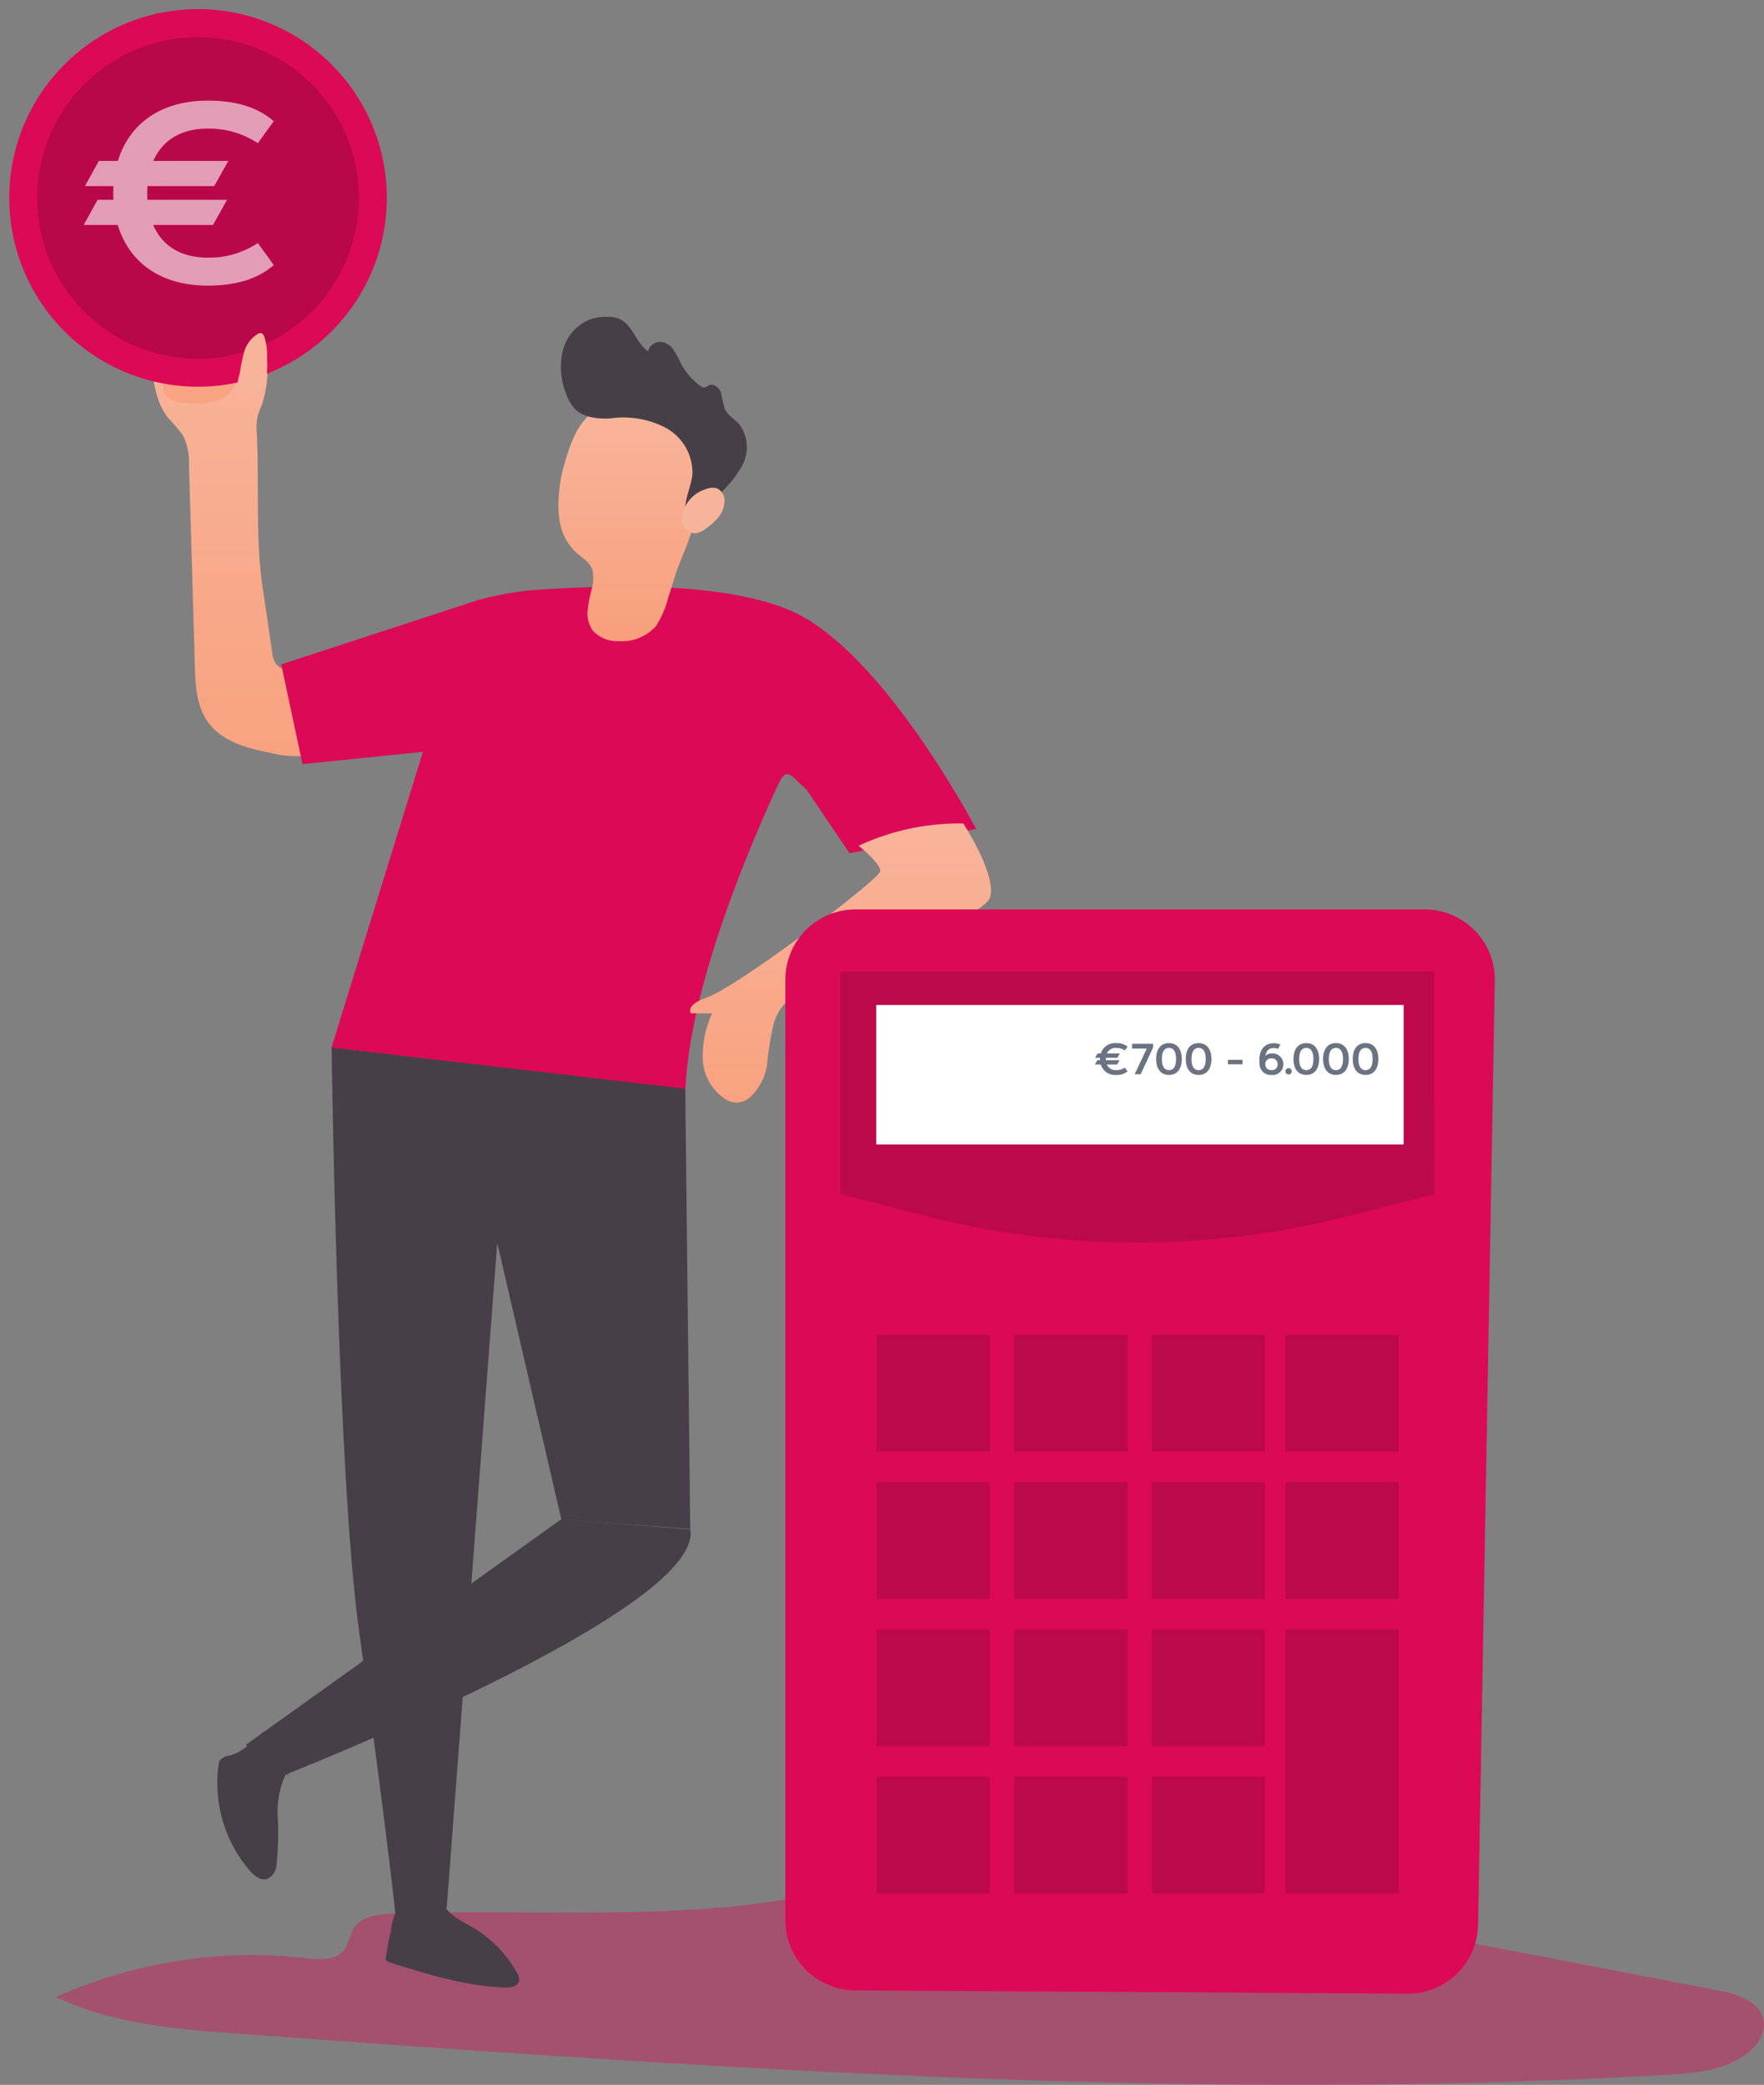 <svg xmlns="http://www.w3.org/2000/svg" xmlns:xlink="http://www.w3.org/1999/xlink" width="445.227" height="526.219" viewBox="0 0 445.227 526.219"><rect x="0" y="0" width="445.227" height="526.219" fill="#808080" stroke="none"/><defs><linearGradient id="a" x1="0.5" x2="0.5" y2="1" gradientUnits="objectBoundingBox"><stop offset="0" stop-color="#f8b49a"></stop><stop offset="1" stop-color="#f8a280"></stop></linearGradient><linearGradient id="c" x1="0.5" y1="0.087" x2="0.5" y2="1" gradientUnits="objectBoundingBox"><stop offset="0" stop-color="#f8b49a"></stop><stop offset="1" stop-color="#f89f7c"></stop></linearGradient><linearGradient id="d" x1="-26.774" y1="64.625" x2="-26.873" y2="60.458" gradientUnits="objectBoundingBox"><stop offset="0"></stop><stop offset="0.13" stop-opacity="0.69"></stop><stop offset="0.25" stop-opacity="0.322"></stop><stop offset="1" stop-opacity="0"></stop></linearGradient></defs><g transform="translate(-1093.807 -12068.85)"><path d="M206.831,373.924c-3.821.156-8.294.651-10.261,3.935a49.82,49.82,0,0,1-2.165,5.166c-2.165,2.831-6.27,2.576-9.765,2.165a120.866,120.866,0,0,0-63.079,9.836c14.733,6.921,31.419,8.195,47.667,9.355,119.308,8.647,239.012,17.139,358.448,10.289,7.048-.382,14.478-.991,20.253-5.053,2.831-1.981,5.251-5.251,4.67-8.647-.849-4.812-6.638-6.694-11.435-7.628L397.6,365.729c-15.129-2.915-30.683-5.789-46.195-5.336-14.407.382-26.168,6.185-39.883,8.945-33.089,6.652-70.948,3.326-104.674,4.6Z" transform="translate(986.35 12177.899)" fill="#dc0a56" opacity="0.39" style="isolation:isolate"></path><path d="M177.442,174.666c.255,0,0-.382-.17-.481a31.381,31.381,0,0,0-3.807-.453,4.952,4.952,0,0,1-3.354-1.642,6.029,6.029,0,0,1-.948-2.9l-2.378-16.12c-1.939-13.091-.849-26.14-1.514-39.373a13.688,13.688,0,0,1,.2-4.09,27.67,27.67,0,0,1,1.161-3.128,30.443,30.443,0,0,0,1.161-12.667,3.623,3.623,0,0,0-1.118-3.029c-1.712-1.1-3.581,1.076-4.43,2.944l-2.165,4.84a1.439,1.439,0,0,1-.453.665,1.5,1.5,0,0,1-1.3,0c-3.566-.977-7.473-2.165-9.355-5.378-1.387-2.349-1.684-5.774-4.317-6.807A4.693,4.693,0,0,0,139.032,90a13.881,13.881,0,0,0-.326,6.935c.58,4.628,1.3,9.482,4.218,13.091a41.963,41.963,0,0,1,3.765,4.472,15.648,15.648,0,0,1,1.472,7.388l1.472,50.441c.127,5.01.382,10.332,3.283,14.408,3.609,5.053,10.247,6.765,16.332,7.911a23.427,23.427,0,0,0,9.355.453,8.621,8.621,0,0,0,6.737-5.873,10.373,10.373,0,0,0-2.052-7.7c-1.444-2.293-4.84-4.359-5.859-6.892Z" transform="translate(993.349 12064.339)" fill="url(#a)"></path><path d="M154.272,102.288a20.187,20.187,0,0,1-7.643.538,7,7,0,0,1-4.869-1.557,6.748,6.748,0,0,1-1.033-5.321,1.163,1.163,0,0,1,.255-.736,1.188,1.188,0,0,1,.849-.156L154,96.118c1.8.156,5.576-.41,4.812,2.165a7.057,7.057,0,0,1-4.543,3.991Z" transform="translate(994.242 12067.722)" fill="#f8a381"></path><path d="M337.145,194.488l-20.663,3.934-11.308,2.165-10.8-15.964c-5.222-4.911-5.137-5.916-8.11.609-8.124,17.847-21.456,50.5-22.489,74.939l-6.482-.736-82.865-9.751L197.514,175l-30.4,3.114-5.364-25.178L211.3,136.744a78.328,78.328,0,0,1,15.865-2.7c15.78-.991,44.1-2.165,61.9,4.8,23.706,9.029,48.077,55.649,48.077,55.649Z" transform="translate(1003.04 12083.607)" fill="#dc0a56"></path><path d="M303.619,175.54s8.831,13.615,6.638,18.908-47.95,24.739-47.95,24.739c-3.241.127-5.463,3.524-6.482,6.638a73.351,73.351,0,0,0-1.684,10.048,13.8,13.8,0,0,1-4.5,8.888,5.441,5.441,0,0,1-3.439,1.26,5.9,5.9,0,0,1-2.392-.736,12.616,12.616,0,0,1-5.944-10.02,25.9,25.9,0,0,1,2.349-11.8H234.85c-.863-1.812,1.727-3.17,3.609-3.807,8.11-2.7,43.93-30.032,44.185-32s-5.449-6.482-5.449-6.482a59.922,59.922,0,0,1,26.409-5.619Z" transform="translate(1033.326 12101.153)" fill="url(#a)"></path><path d="M211.194,127.12a20.426,20.426,0,0,0,.793,5.916,13.642,13.642,0,0,0,3.567,5.732c1.628,1.557,3.821,2.547,4.317,4.953a10.794,10.794,0,0,1-.3,4.458,34.13,34.13,0,0,0-1.019,5.336,7.516,7.516,0,0,0,1.359,5.123,8.351,8.351,0,0,0,6.482,2.618,11.6,11.6,0,0,0,9.341-3.722,23.236,23.236,0,0,0,3.128-7.19c.991-2.9,1.769-5.859,2.859-8.647a171.392,171.392,0,0,0,5.987-16.913,29.053,29.053,0,0,0-.481-18.342c-2.165-4.883-8.93-7.218-13.9-7.3a22.588,22.588,0,0,0-14.606,5.336c-3.114,2.746-4.727,7.713-5.873,11.52a38.162,38.162,0,0,0-1.67,11.152Z" transform="translate(1023.567 12069.427)" fill="url(#c)"></path><path d="M215.153,108.435a10.688,10.688,0,0,1-2.165-3.694,18.279,18.279,0,0,1-.977-10.615,11.577,11.577,0,0,1,6.482-8.081,12.6,12.6,0,0,1,5.053-.863,7.966,7.966,0,0,1,2.632.439c3.5,1.345,4.317,6.142,7.459,8.279a3.129,3.129,0,0,1,3-2.392,4.307,4.307,0,0,1,3.368,1.981,23.255,23.255,0,0,1,1.939,3.538,16.75,16.75,0,0,0,4.8,5.548,1.67,1.67,0,0,0,1.019.439c.453,0,.821-.368,1.26-.566,1.274-.524,2.618.708,3.043,2.01a32.028,32.028,0,0,0,.934,3.991c.75,1.628,2.491,2.548,3.651,3.892a9.705,9.705,0,0,1,.778,10.289,28.5,28.5,0,0,1-6.977,8.294,1.938,1.938,0,0,0-2.675-.453,9.251,9.251,0,0,0-2.165,2.165,3.28,3.28,0,0,1-2.59,1.4c-.127-3.114,1.514-6.057,1.8-9.157a12.94,12.94,0,0,0-6.723-11.662,23,23,0,0,0-13.742-2.42c-2.8.255-7.02-.085-9.2-2.349Z" transform="translate(1023.755 12063.627)" fill="#473f47"></path><path d="M239.135,116.065a4.528,4.528,0,0,1,2.831-.283,3.344,3.344,0,0,1,1.981,3.213,6.681,6.681,0,0,1-1.514,4.09,15.7,15.7,0,0,1-3.312,2.958,4.966,4.966,0,0,1-2.335,1.1,3.327,3.327,0,0,1-3.312-2.165,5.466,5.466,0,0,1,.382-4.189,8.6,8.6,0,0,1,5.251-4.727Z" transform="translate(1032.721 12076.292)" fill="#f8b49a"></path><path d="M47.652,0A47.652,47.652,0,1,1,0,47.652,47.652,47.652,0,0,1,47.652,0Z" transform="translate(1096.135 12071.152)" fill="#dc0a56"></path><path d="M40.6,0A40.6,40.6,0,1,1,0,40.6,40.6,40.6,0,0,1,40.6,0Z" transform="matrix(0.267, -0.964, 0.964, 0.267, 1093.807, 12147.112)" fill="rgba(0,0,0,0.16)"></path><path d="M155.573,93.3A7.9,7.9,0,0,1,159.3,88.2a1.081,1.081,0,0,1,.934,0,2.075,2.075,0,0,1,.58.863,15.819,15.819,0,0,1,.651,5.208,30.221,30.221,0,0,1,0,3.581A7.987,7.987,0,0,1,158.107,104c-1.076.58-4.317.793-4.317-1.755a28.083,28.083,0,0,1,.863-4.317,37.219,37.219,0,0,1,.934-4.628Z" transform="translate(999.734 12064.84)" fill="#f8b49a"></path><path d="M170.73,215.514s1.4,107.193,6.892,146.934c5.378,38.75,9.058,69.151,9.2,71.91l12.964-1.67,12.752-167.88,16.191,69.858,32.523,2.349-1.26-111.128L170.73,215.5Z" transform="translate(1006.769 12117.748)" fill="#473f47"></path><path d="M164.124,364.611S271.3,322.62,267.609,302.183L235,299.65,155.42,356.573Z" transform="translate(1000.411 12152.694)" fill="#473f47"></path><path d="M180.5,381.457a1.445,1.445,0,0,0,0,1.033,1.558,1.558,0,0,0,.892.524c9.525,2.986,19.191,6,29.169,6.326,1.359,0,3.043-.2,3.439-1.472a3.041,3.041,0,0,0-.524-2.307,30.654,30.654,0,0,0-11.025-11.322c-2.8-1.684-6.114-3.085-7.586-6.029a38.623,38.623,0,0,1-6.482,1.019c-1.472,0-4.09-.524-5.18.623a12.819,12.819,0,0,0-1.514,5.18,53.133,53.133,0,0,0-1.189,6.411Z" transform="translate(1010.786 12181.166)" fill="#473f47"></path><path d="M168.605,349.546a3.788,3.788,0,0,1-.34-2.491,22.033,22.033,0,0,0-2.675,11.775,76.522,76.522,0,0,1-.283,12.214,4.318,4.318,0,0,1-2.165,3.581c-1.712.708-3.524-.693-4.727-2.165a33.8,33.8,0,0,1-7.756-26.452,2.845,2.845,0,0,1,.382-1.274,3.473,3.473,0,0,1,2.165-1.118c4.1-1.033,5.873-3.779,8.987-6.156,2.9,2.958,4.557,8.421,6.411,12.072Z" transform="translate(998.307 12168.396)" fill="#473f47"></path><path d="M290.4,187.76l-11.308,2.165-10.8-15.964c-5.222-4.911-5.137-5.916-8.11.609-8.124,17.847-21.456,50.5-22.489,74.939l-6.482-.736a11,11,0,0,1-1.9-5.944c-.5-6.638,1.713-14.224-2.576-19.29-.991-1.161-2.378-2.378-2.165-3.906a4.56,4.56,0,0,1,1.486-2.42A83.187,83.187,0,0,0,241.616,193.7c2.165-4.911,3.85-10.02,6.355-14.775a96.974,96.974,0,0,1,8.647-12.964c2.165-2.915,4.755-6.057,8.322-6.822,4.09-.906,8.279,1.684,10.8,5.038a59.376,59.376,0,0,1,5.491,11.28,22,22,0,0,0,3.991,6.355c1.189,1.231,3.736,1.713,4.642,2.831a3.151,3.151,0,0,1,.524,3.156Z" transform="translate(1029.121 12094.269)" fill="url(#d)"></path><path d="M408.675,464.542l-139.306-.821A17.728,17.728,0,0,1,251.65,446V208.589a17.728,17.728,0,0,1,17.719-17.719H413.006a17.728,17.728,0,0,1,17.719,17.719h0l-4.218,238.234a17.737,17.737,0,0,1-17.762,17.719h-.071Z" transform="translate(1040.374 12107.52)" fill="#dc0a56"></path><path d="M411.39,258.137l-21.909,5.576a215.331,215.331,0,0,1-106.16,0l-21.852-5.576V201.95H411.32l.071,56.187Z" transform="translate(1044.452 12112.121)" fill="#020202" opacity="0.15" style="isolation:isolate"></path><path d="M0,0H133.135V35.226H0Z" transform="translate(1314.951 12322.506)" fill="#fff"></path><path d="M0,0H28.589V29.452H0Z" transform="translate(1315.008 12405.767)" fill="#020202" opacity="0.15"></path><path d="M0,0H28.589V29.452H0Z" transform="translate(1349.781 12405.767)" fill="#020202" opacity="0.15"></path><path d="M0,0H28.589V29.452H0Z" transform="translate(1384.526 12405.767)" fill="#020202" opacity="0.15"></path><path d="M0,0H28.589V29.452H0Z" transform="translate(1418.238 12405.767)" fill="#020202" opacity="0.15"></path><path d="M0,0H28.589V29.452H0Z" transform="translate(1315.008 12442.946)" fill="#020202" opacity="0.15"></path><path d="M0,0H28.589V29.452H0Z" transform="translate(1349.781 12442.946)" fill="#020202" opacity="0.15"></path><path d="M0,0H28.589V29.452H0Z" transform="translate(1384.526 12442.946)" fill="#020202" opacity="0.15"></path><path d="M0,0H28.589V29.452H0Z" transform="translate(1418.238 12442.946)" fill="#020202" opacity="0.15"></path><path d="M0,0H28.589V66.617H0Z" transform="translate(1418.238 12480.14)" fill="#020202" opacity="0.15"></path><path d="M0,0H28.589V29.452H0Z" transform="translate(1315.008 12480.14)" fill="#020202" opacity="0.15"></path><path d="M0,0H28.589V29.452H0Z" transform="translate(1349.781 12480.14)" fill="#020202" opacity="0.15"></path><path d="M0,0H28.589V29.452H0Z" transform="translate(1384.526 12480.14)" fill="#020202" opacity="0.15"></path><path d="M0,0H28.589V29.452H0Z" transform="translate(1315.008 12517.305)" fill="#020202" opacity="0.15"></path><path d="M0,0H28.589V29.452H0Z" transform="translate(1349.781 12517.305)" fill="#020202" opacity="0.15"></path><path d="M0,0H28.589V29.452H0Z" transform="translate(1384.526 12517.305)" fill="#020202" opacity="0.15"></path><path d="M16.969-22.406a16.965,16.965,0,0,1,.063-1.781H33.875l3.563-6.344H18.5c2.188-4.969,6.688-8.156,13.719-8.156A21.984,21.984,0,0,1,44.875-35l4.031-5.562C45-43.937,39.75-45.75,32.219-45.75c-12.094,0-19.875,6.094-22.656,15.219H4.75l-3.5,6.344H8.438c-.031.594-.031,1.188-.031,1.781,0,.563,0,1.125.031,1.688h-4l-3.5,6.344H9.531C12.281-5.156,20.094.938,32.219.938,39.75.938,45-.875,48.906-4.25L44.875-9.812A21.984,21.984,0,0,1,32.219-6.125c-7.062,0-11.594-3.219-13.75-8.25H33.563l3.563-6.344H17C16.969-21.25,16.969-21.812,16.969-22.406Z" transform="translate(1114 12140)" fill="#fff" opacity="0.599"></path><path d="M2.917-3.851a2.916,2.916,0,0,1,.011-.306h2.9l.612-1.09H3.18a2.37,2.37,0,0,1,2.358-1.4,3.778,3.778,0,0,1,2.175.634l.693-.956a4.166,4.166,0,0,0-2.868-.892A3.74,3.74,0,0,0,1.644-5.248H.816l-.6,1.09H1.45c-.005.1-.005.2-.005.306s0,.193.005.29H.763l-.6,1.09H1.638A3.733,3.733,0,0,0,5.538.161,4.166,4.166,0,0,0,8.406-.73l-.693-.956a3.778,3.778,0,0,1-2.175.634A2.364,2.364,0,0,1,3.174-2.471H5.769l.612-1.09H2.922C2.917-3.652,2.917-3.749,2.917-3.851ZM9.534-6.488h3.711L10.184,0H11.7l3.153-6.778V-7.7H9.534Zm9.319-1.375c-2.17,0-3.239,1.649-3.239,4.012S16.683.161,18.853.161s3.239-1.649,3.239-4.012S21.022-7.863,18.853-7.863Zm0,1.214c1.348,0,1.789,1.262,1.789,2.8s-.44,2.8-1.789,2.8-1.789-1.262-1.789-2.8S17.5-6.649,18.853-6.649Zm7.477-1.214c-2.17,0-3.239,1.649-3.239,4.012S24.159.161,26.329.161s3.239-1.649,3.239-4.012S28.5-7.863,26.329-7.863Zm0,1.214c1.348,0,1.789,1.262,1.789,2.8s-.44,2.8-1.789,2.8-1.789-1.262-1.789-2.8S24.981-6.649,26.329-6.649Zm7.391,4.13H37.4V-3.642H33.72ZM46.954-7.525c-2.567-.929-5.742.064-5.237,5a2.772,2.772,0,0,0,3,2.691,2.679,2.679,0,0,0,3-2.7,2.686,2.686,0,0,0-3-2.707,1.841,1.841,0,0,0-1.493.628c.14-1.67,1.364-2.369,3.174-1.81Zm-.682,4.99A1.422,1.422,0,0,1,44.72-1.053a1.419,1.419,0,0,1-1.552-1.482A1.422,1.422,0,0,1,44.72-4.018,1.422,1.422,0,0,1,46.272-2.535ZM48.254-.741a.793.793,0,0,0,.795.795.8.8,0,0,0,.8-.795.8.8,0,0,0-.8-.8A.8.8,0,0,0,48.254-.741Zm5.258-7.122c-2.17,0-3.239,1.649-3.239,4.012S51.342.161,53.512.161s3.239-1.649,3.239-4.012S55.682-7.863,53.512-7.863Zm0,1.214c1.348,0,1.789,1.262,1.789,2.8s-.44,2.8-1.789,2.8-1.789-1.262-1.789-2.8S52.164-6.649,53.512-6.649Zm7.477-1.214c-2.17,0-3.239,1.649-3.239,4.012S58.819.161,60.989.161s3.239-1.649,3.239-4.012S63.159-7.863,60.989-7.863Zm0,1.214c1.348,0,1.789,1.262,1.789,2.8s-.44,2.8-1.789,2.8S59.2-2.315,59.2-3.851,59.641-6.649,60.989-6.649Zm7.477-1.214c-2.17,0-3.239,1.649-3.239,4.012S66.3.161,68.465.161,71.7-1.488,71.7-3.851,70.635-7.863,68.465-7.863Zm0,1.214c1.348,0,1.789,1.262,1.789,2.8s-.44,2.8-1.789,2.8-1.789-1.262-1.789-2.8S67.117-6.649,68.465-6.649Z" transform="translate(1370 12340)" fill="#07172e" opacity="0.599"></path></g></svg>